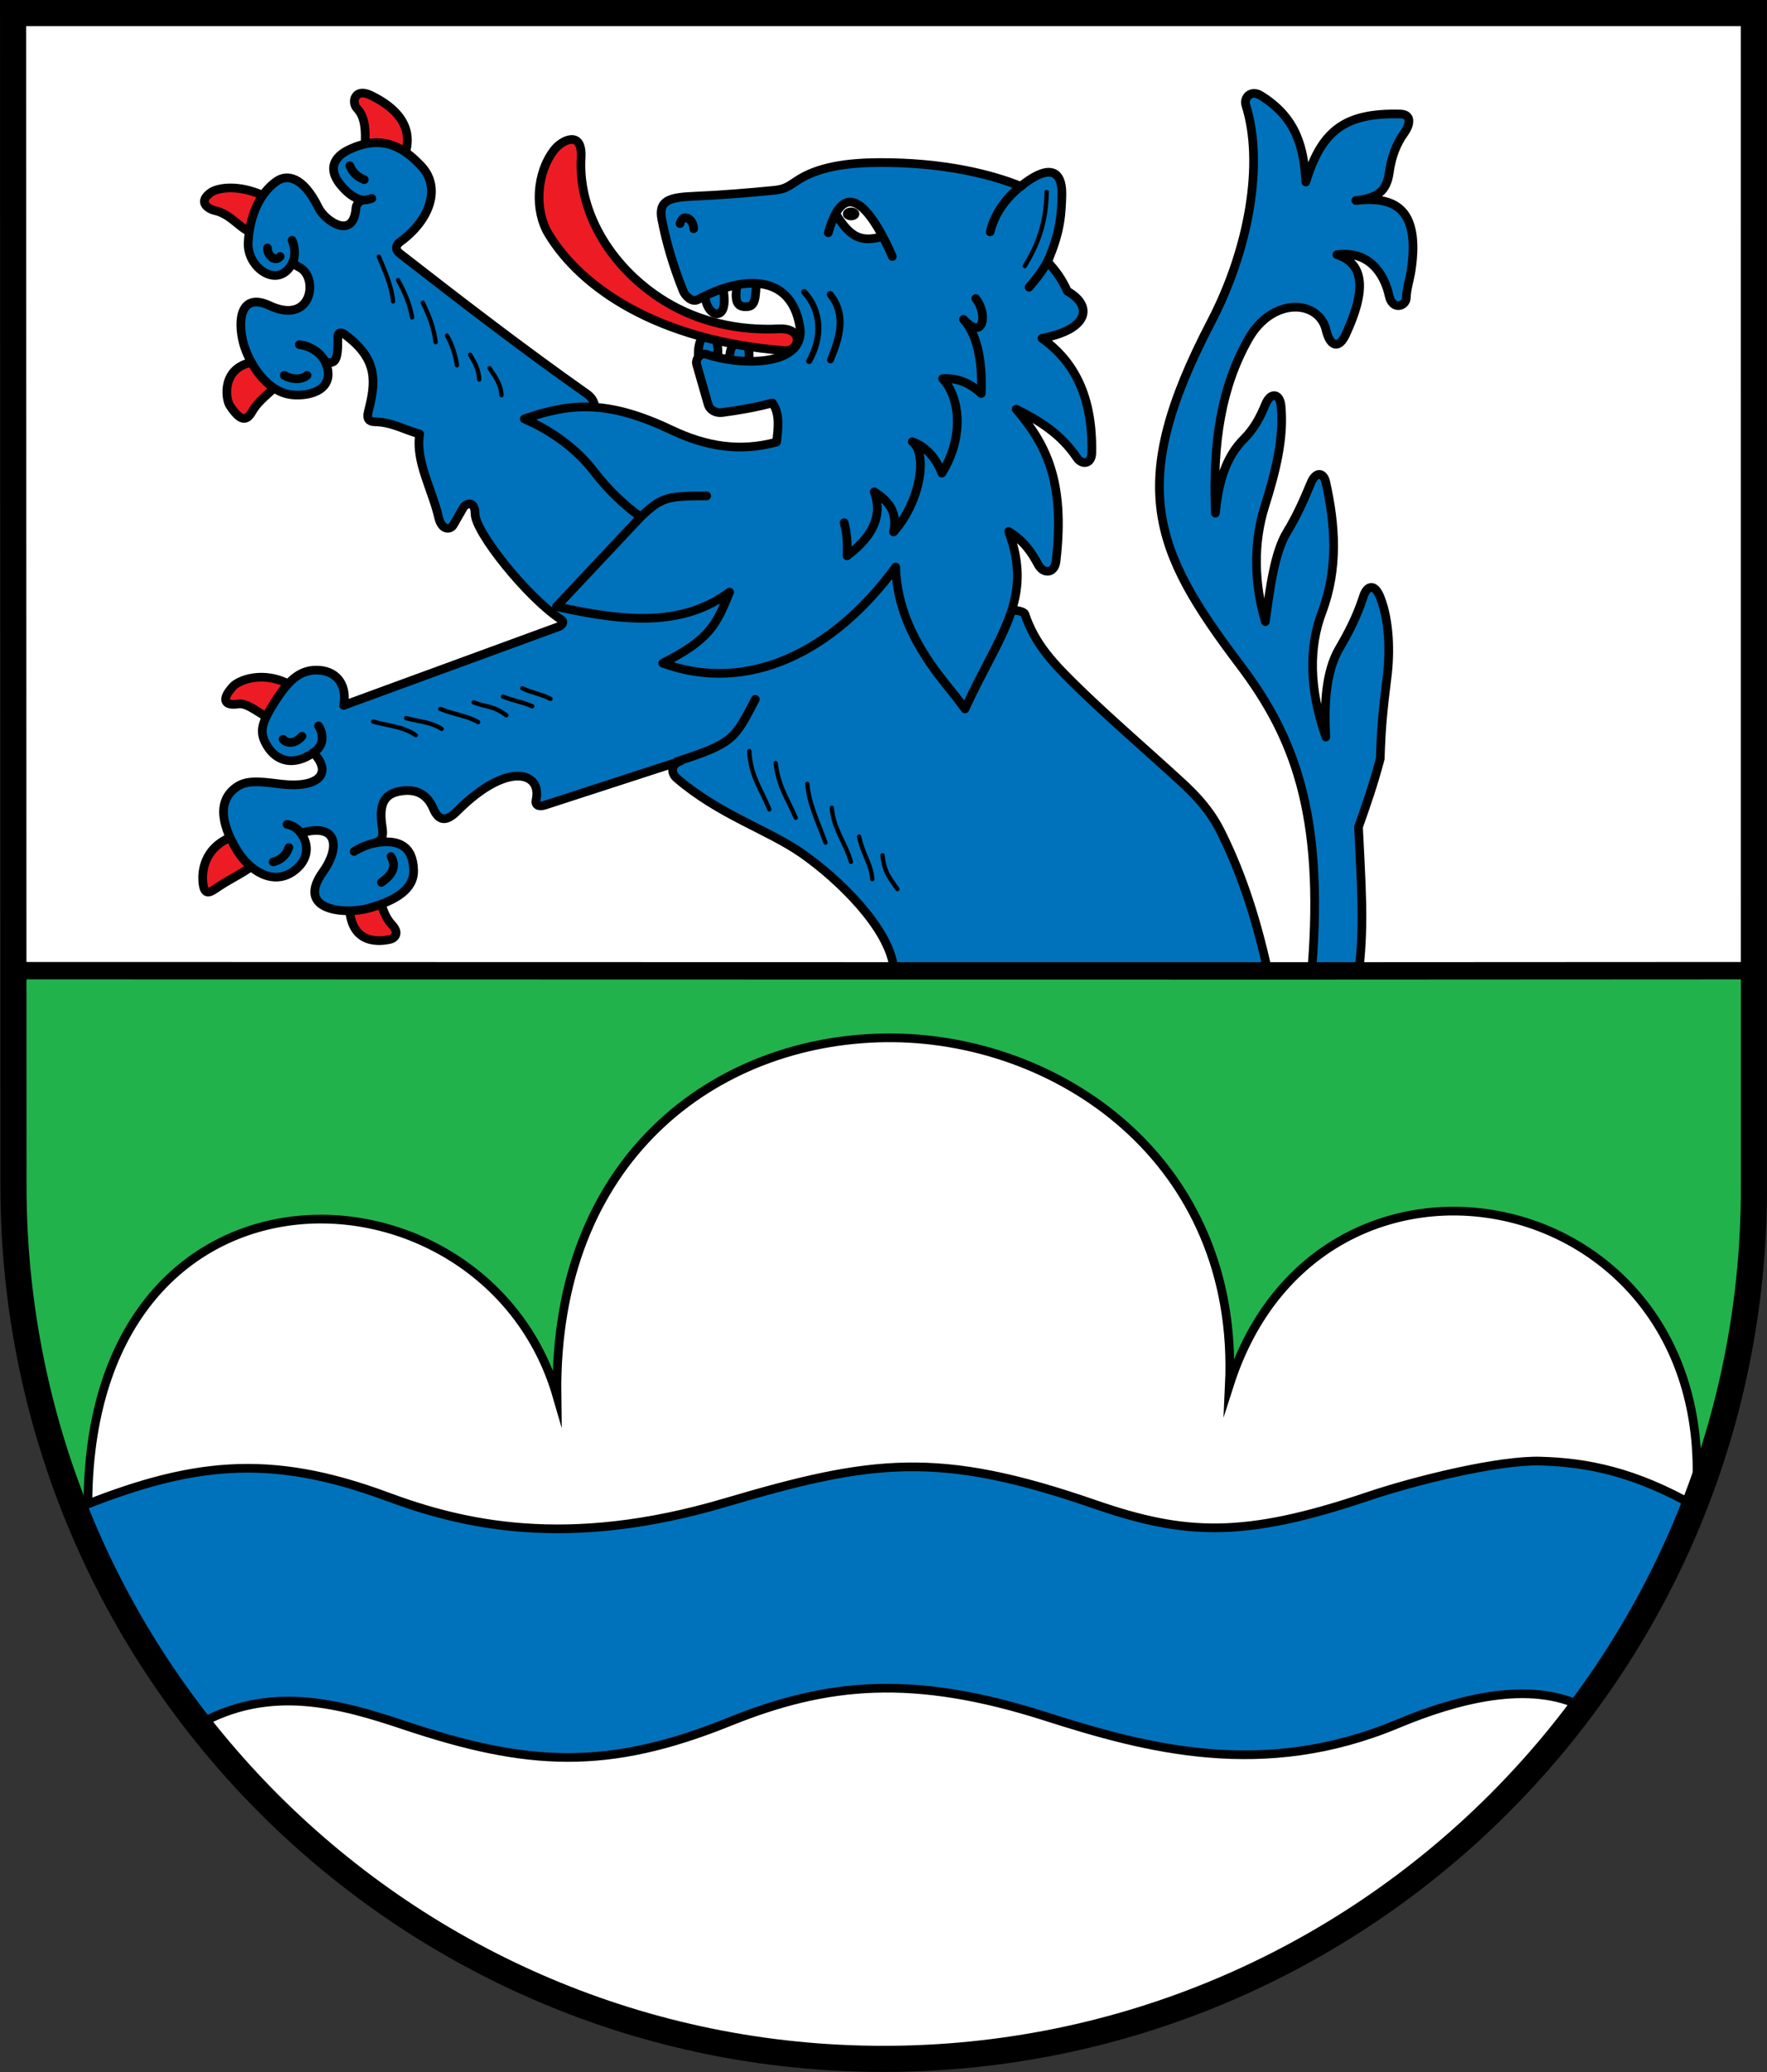 <?xml version="1.0" encoding="UTF-8" standalone="no"?>
<!-- Created with Inkscape (http://www.inkscape.org/) -->

<svg
   xmlns:dc="http://purl.org/dc/elements/1.1/"
   xmlns:cc="http://creativecommons.org/ns#"
   xmlns:rdf="http://www.w3.org/1999/02/22-rdf-syntax-ns#"
   xmlns:svg="http://www.w3.org/2000/svg"
   xmlns="http://www.w3.org/2000/svg"
   version="1.1"
   width="719.312"
   height="843.312"
   id="svg3991">
  <rect width="100%" height="100%" fill="#333333" stroke="none"/>
  <defs
     id="defs3993" />
  <path
     d="m 5.326,395.069 4e-6,88.583 c 8e-6,196.937 158.829,354.331 354.331,354.331 195.501,0 354.387,-159.449 354.361,-354.331 l -0.031,-88.583 z"
     id="path3012"
     style="fill:#22b24c;fill-opacity:1;fill-rule:nonzero;stroke:none;display:inline" />
  <path
     d="m 713.987,395.069 -0.031,-389.764 -708.631,0 0,389.764 z"
     id="path3264"
     style="fill:#ffffff;fill-opacity:1;fill-rule:nonzero;stroke:none;display:inline" />
  <path
     d="M 360.453,422.41 C 291.332,423.246 225.423,471.337 226.734,568.223 197.09,466.008 26.557,461.837 36.172,625.848 l 0.156,2.094 c 55.446,124.077 179.684,210.031 323.344,210.031 150.291,0 279.486,-93.992 330.75,-227.031 l 0.031,-2.219 c 9.231,-127.688 -153.268,-159.992 -190,-45 4.289,-91.786 -70.344,-142.155 -140,-141.312 z"
     id="path3784"
     style="fill:#ffffff;stroke:#000000;stroke-width:3.543;stroke-linecap:butt;stroke-linejoin:miter;stroke-miterlimit:100;stroke-opacity:1;stroke-dasharray:none" />
  <path
     d="m 30.127,614.382 c 47.321,-19.286 79.217,-23.152 127.366,-5.285 30.613,11.36 72.923,21.635 137.707,2.495 59.911,-17.701 86.875,-21.326 150.451,0.684 36.901,12.775 60.882,13.775 111.178,-3.209 19.53,-6.595 53.301,-14.858 70.232,-14.387 18.509,0.515 38.289,4.117 63.761,18.785 l -46.202,81.373 c -21.964,-11.25 -51.841,-3.173 -75.817,6.836 -54.491,22.749 -101.966,10.087 -143.085,-3.061 -54.036,-17.279 -88.988,-13.91 -128.803,2.156 -49.647,20.032 -82.145,18.224 -132.151,1.485 -25.864,-8.658 -54.927,-17.046 -84.348,-0.126 z"
     id="path3790"
     style="fill:#0072bc;fill-opacity:1;stroke:#000000;stroke-width:3.543;stroke-linecap:butt;stroke-linejoin:miter;stroke-miterlimit:4;stroke-opacity:1;stroke-dasharray:none" />
  <path
     d="m 507.182,42.876 c 7.351,23.327 1.432,58.249 -14.221,88.262 -34.581,66.305 -23.456,92.858 11.846,139.527 21.875,28.918 34.213,60.278 29.294,122.986 l 19.193,0.431 c 2.116,-18.719 0.788,-34.809 -0.281,-57.515 3.123,-8.739 6.198,-17.623 8.852,-27.769 0.395,-12.626 1.046,-19.354 2.778,-33.195 1.245,-9.951 1.024,-22.714 -2.717,-32.33 -2.497,-6.42 -5.769,-4.756 -7.117,0.117 -2.646,7.976 -5.993,14.326 -9.686,20.647 -5.309,9.087 -6.181,22.359 -5.405,35.936 -6.905,-19.869 -6.917,-36.568 -1.577,-50.774 6.75,-17.957 5.423,-35.719 1.531,-53.048 -0.87,-3.873 -4.027,-4.477 -6.076,0.52 -2.827,6.895 -5.88,13.653 -9.71,19.916 -5.08,8.308 -6.905,22.912 -8.8,36.446 -4.545,-15.526 -4.971,-31.844 -0.237,-46.929 4.418,-14.079 7.912,-27.633 6.625,-41 -0.471,-4.892 -4.176,-5.786 -6.344,-0.505 -2.087,5.085 -4.599,9.902 -8.707,13.992 -7.484,7.451 -10.378,17.589 -11.675,30.297 -1.219,-29.583 2.672,-51.782 13.433,-70.844 9.835,-17.421 28.722,-15.993 31.624,-3.749 1.652,6.969 5.248,7.769 7.933,2.02 8.087,-17.313 8.245,-28.884 -3.51,-32.653 12.838,-1.807 19.284,7.554 21.262,16.758 1.291,6.007 6.906,4.357 6.997,0.742 0.093,-3.707 1.392,-7.327 1.956,-11.115 3.928,-26.375 -7.83,-30.097 -22.519,-28.429 8.478,-0.975 12.5,-3.462 13.61,-11.362 0.869,-6.182 2.719,-11.525 6.195,-16.269 1.774,-2.421 3.663,-7.444 -1.768,-7.576 -22.3,-0.542 -31.941,6.478 -38.386,27.653 -0.815,-13.415 -3.435,-26.041 -18.435,-35.229 -3.816,-2.338 -6.994,0.758 -5.959,4.041 z"
     id="path3792"
     style="fill:#0072bc;fill-opacity:1;stroke:#000000;stroke-width:3.543;stroke-linecap:round;stroke-linejoin:round;stroke-miterlimit:4;stroke-opacity:1;stroke-dasharray:none" />
  <path
     d="m 165.072,62.151 c 3.79,-12.934 -7.271,-20.034 -14.106,-23.341 -6.691,-3.237 -7.979,2.877 -5.64,5.313 3.664,3.816 3.434,9.971 3.314,14.194 z"
     id="path3878"
     style="fill:#ed1c24;fill-opacity:1;stroke:#000000;stroke-width:3.543;stroke-linecap:round;stroke-linejoin:round;stroke-miterlimit:4;stroke-opacity:1;stroke-dasharray:none" />
  <path
     d="m 107.39,79.703 c -10.534,-4.863 -18.823,-3.225 -21.447,-1.425 -5.493,3.769 -1.582,6.733 1.714,7.471 6.139,1.373 10.148,7.28 14.128,8.618 z"
     id="path3880"
     style="fill:#ed1c24;fill-opacity:1;stroke:#000000;stroke-width:3.543;stroke-linecap:round;stroke-linejoin:round;stroke-miterlimit:4;stroke-opacity:1;stroke-dasharray:none" />
  <path
     d="m 103.354,147.328 c -13.345,1.963 -11.561,15.036 -9.818,17.697 4.126,6.297 6.695,6.669 8.988,2.661 2.997,-5.237 7.727,-7.827 10.135,-11.093 z"
     id="path3882"
     style="fill:#ed1c24;fill-opacity:1;stroke:#000000;stroke-width:3.543;stroke-linecap:round;stroke-linejoin:round;stroke-miterlimit:4;stroke-opacity:1;stroke-dasharray:none" />
  <path
     d="m 118.506,278.943 c -11.517,-6.47 -21.541,-1.906 -23.679,0.45 -4.958,5.465 -3.466,8.012 2.25,7.113 3.793,-0.596 9.256,4.691 13.235,6.028 z"
     id="path3886"
     style="fill:#ed1c24;fill-opacity:1;stroke:#000000;stroke-width:3.543;stroke-linecap:round;stroke-linejoin:round;stroke-miterlimit:4;stroke-opacity:1;stroke-dasharray:none" />
  <path
     d="m 94.568,340.489 c -12.209,4.741 -12.216,15.226 -12.031,18.029 0.459,6.932 3.23,4.512 6.582,2.269 4.897,-3.277 11.498,-6.261 14.755,-9.392 z"
     id="path3884"
     style="fill:#ed1c24;fill-opacity:1;stroke:#000000;stroke-width:3.543;stroke-linecap:round;stroke-linejoin:round;stroke-miterlimit:4;stroke-opacity:1;stroke-dasharray:none" />
  <path
     d="m 142.233,369.448 c 0.812,15.691 13.161,13.594 16.333,12.924 2.666,-0.564 3.863,-2.921 1.108,-5.867 -2.742,-2.932 -3.404,-5.516 -5.107,-10.023 z"
     id="path3888"
     style="fill:#ed1c24;fill-opacity:1;stroke:#000000;stroke-width:3.543;stroke-linecap:round;stroke-linejoin:round;stroke-miterlimit:4;stroke-opacity:1;stroke-dasharray:none" />
  <path
     d="m 516.002,394.79 c -5.428,-24.615 -12.037,-42.289 -19.174,-56.523 -4.232,-8.44 -9.845,-14.399 -15.826,-19.905 -12.795,-11.78 -28.822,-25.581 -41.443,-37.837 -10.643,-10.335 -18.18,-18.151 -22.368,-30.603 -0.326,-0.968 -3.081,-1.585 -5.074,-1.513 L 242.181,166.031 c -0.168,-2.939 -1.643,-4.566 -3.469,-5.853 -25.732,-18.139 -50.322,-37.048 -76.007,-57.044 -2.232,-1.737 -1.315,-3.606 0.097,-4.633 12.783,-9.302 16.645,-22.492 8.699,-30.889 -5.927,-6.263 -14.868,-13.826 -29.724,-6.547 -4.921,2.411 -10.247,7.749 -0.708,16.794 1.746,1.656 3.815,2.942 6.391,3.648 -1.297,0.584 -2.435,1.614 -2.561,3.22 -1.054,13.356 -12.743,4.954 -15.196,-0.076 -6.451,-13.232 -13.059,-13.71 -17.149,-10.845 -7.323,5.129 -11.073,15.06 -11.529,25.035 -0.486,10.628 13.171,19.656 18.396,7.315 0.288,1.708 1.408,2.053 2.838,2.876 7.368,4.242 4.772,23.437 -12.59,15.326 -11.739,-5.484 -13.11,5.969 -10.548,15.473 1.732,6.425 8.653,19.823 19.984,20.882 7.028,0.657 18.02,-2.033 13.361,-13.42 4.074,1.089 5.239,-0.637 5.034,-9.946 -0.047,-2.158 1.32,-2.308 2.742,-1.274 14.133,10.284 12.6,19.976 9.673,31.524 -0.744,2.934 0.392,4.025 2.503,4.062 7.265,0.129 12.281,3.325 18.422,4.988 -1.848,10.983 5.098,22.594 7.691,33.894 1.251,5.453 4.82,5.217 6.052,3.069 l 4.078,-7.111 c 0.875,-1.424 4.699,-3.218 4.731,2.652 0.041,7.402 21.204,33.98 35.113,43.079 1.279,0.837 0.453,2.252 -1.03,2.795 l -87.572,32.064 c 1.429,-7.578 -2.182,-13.656 -9.736,-14.28 -7.198,-0.594 -12.134,3.28 -17.687,11.889 -6.169,9.565 -7.319,13.208 -3.545,19.178 3.685,5.829 10.447,8.184 18.62,2.493 8.203,8.579 1.737,14.398 -12.647,12.819 -6.356,-0.698 -13.319,-2.04 -17.777,0.624 -8.299,4.959 -7.864,14.586 -0.537,26.439 5.119,8.28 14.56,14.215 22.786,8.42 6.068,-4.275 6.851,-10.558 3.062,-15.621 15.943,-4.603 15.549,6.762 9.119,15.674 -11.634,16.128 9.186,17.518 18.339,14.971 11.131,-3.098 18.707,-7.747 18.483,-15.526 -0.286,-9.982 -6.163,-12.682 -15.663,-11.128 4.171,-1.208 2.983,-5.177 2.651,-7.941 -0.976,-8.133 1.232,-12.183 7.988,-13.168 6.503,-0.948 10.674,1.689 12.955,7.022 2.217,5.183 5.193,5.764 9.815,1.137 20.614,-20.638 34.669,-15.755 32.092,-4.486 -0.472,2.065 1.021,2.92 3.69,2.054 l 55.034,-17.868 c -4.159,1.374 -3.666,5.054 -1.535,6.886 17.522,15.061 37.028,20.908 50.989,30.619 14.619,10.168 35.541,30.216 37.458,46.779 z"
     id="path3805"
     style="fill:#0072bc;fill-opacity:1;stroke:#000000;stroke-width:3.543;stroke-linecap:butt;stroke-linejoin:round;stroke-miterlimit:4;stroke-opacity:1;stroke-dasharray:none" />
  <path
     d="m 284.388,146.404 c -0.757,-7.257 1.861,-11.078 4.693,-10.77 1.121,0.122 4.199,3.225 2.84,11.453"
     id="path3874"
     style="fill:#0072bc;fill-opacity:1;stroke:#000000;stroke-width:3.543;stroke-linecap:round;stroke-linejoin:round;stroke-miterlimit:4;stroke-opacity:1;stroke-dasharray:none" />
  <path
     d="m 304.633,148.133 c 0.696,-4.852 0.549,-8.229 -3.31,-8.315 -3.209,-0.072 -4.316,1.052 -4.535,8.774"
     id="path3876"
     style="fill:#0072bc;fill-opacity:1;stroke:#000000;stroke-width:3.543;stroke-linecap:round;stroke-linejoin:round;stroke-miterlimit:4;stroke-opacity:1;stroke-dasharray:none" />
  <path
     d="m 236.563,64.18 c -1.344,23.225 13.213,45.672 34.216,58.501 13.486,8.237 29.62,11.992 46.341,11.166 10.543,-0.505 8.443,9.361 2.189,8.867 -51.624,-4.073 -82.726,-25.564 -95.985,-47.429 -5.829,-9.613 -5.118,-24.742 2.32,-34.334 3.057,-3.943 11.584,-8.272 10.919,3.229 z"
     id="path3821"
     style="fill:#ed1c24;fill-opacity:1;stroke:#000000;stroke-width:3.543;stroke-linecap:round;stroke-linejoin:round;stroke-miterlimit:4;stroke-opacity:1;stroke-dasharray:none" />
  <path
     d="m 286.978,120.364 c 0.314,4.221 2.754,7.864 5.407,7.288 1.102,-0.239 3.396,-1.708 2.036,-9.935"
     id="path3869"
     style="fill:#0072bc;fill-opacity:1;stroke:#000000;stroke-width:3.543;stroke-linecap:round;stroke-linejoin:round;stroke-miterlimit:4;stroke-opacity:1;stroke-dasharray:none" />
  <path
     d="m 299.969,116.525 c -0.696,4.852 -0.549,8.229 3.31,8.315 3.209,0.072 4.316,-1.052 4.535,-8.774"
     id="path3871"
     style="fill:#0072bc;fill-opacity:1;stroke:#000000;stroke-width:3.543;stroke-linecap:round;stroke-linejoin:round;stroke-miterlimit:4;stroke-opacity:1;stroke-dasharray:none" />
  <path
     d="m 284.126,121.93 c -2.338,1.282 -5.145,-1.294 -6.089,-3.662 -3.911,-9.812 -6.829,-19.598 -8.64,-29.067 -1.479,-7.733 3.248,-8.922 13.471,-9.348 10.722,-0.447 22.114,-1.39 32.156,-2.387 4.163,-0.413 5.513,-1.284 9.191,-3.768 8.699,-5.878 20.821,-7.474 33.741,-7.536 26.206,-0.126 45.814,4.868 57.579,9.674 9.978,-8.13 17.191,-8.348 16.725,4.165 -0.225,6.054 -0.262,13.953 -5.866,26.514 3.657,3.965 5.828,7.056 8.145,12.026 10.54,5.975 8.732,15.546 -10.37,19.148 11.324,8.1 20.805,21.363 20.278,46.687 -0.095,4.584 -4.009,5.008 -6.082,1.915 -6.448,-9.62 -15.313,-15.108 -24.706,-19.768 11.97,14.058 20.059,29.106 16.237,61.855 -0.605,5.187 -5.22,5.312 -7.286,1.421 -2.674,-5.036 -5.955,-9.816 -12.004,-13.496 10.287,27.7 -3.726,41.585 -17.799,72.228 -4.854,-6.831 -9.518,-11.759 -14.153,-18.597 -6.679,-9.852 -13.558,-22.688 -14.05,-39.145 -25.121,34.449 -60.113,51.835 -94.837,39.132 19.274,-9.747 21.812,-15.669 27.252,-28.946 -17.819,12.965 -38.765,13.073 -70.482,5.894 l 34.274,-36.464 c -6.427,-4.585 -13.103,-10.79 -19.072,-18.579 -6.695,-8.737 -16.358,-16.098 -28.303,-21.346 18.396,-6.35 33.459,-8.01 59.792,4.492 14.021,6.657 27.693,9.079 42.912,4.955 0.558,-5.238 1.536,-11.39 -1.714,-15.924 -7.236,1.889 -13.325,2.926 -20.369,3.886 -2.399,0.327 -5.056,-0.718 -5.843,-3.463 l -4.647,-16.191 c -0.497,-1.733 1.216,-4.94 4.209,-3.976 15.744,5.071 40.493,4.299 37.827,-11.372 -3.818,-22.439 -24.634,-20.196 -41.475,-10.96 z"
     id="path3807"
     style="fill:#0072bc;fill-opacity:1;stroke:#000000;stroke-width:3.543;stroke-linecap:butt;stroke-linejoin:round;stroke-miterlimit:4;stroke-opacity:1;stroke-dasharray:none" />
  <path
     d="m 275.466,309.969 c 23.645,-7.543 23.631,-9.502 32.014,-25.344"
     id="path3809"
     style="fill:none;stroke:#000000;stroke-width:3.543;stroke-linecap:round;stroke-linejoin:round;stroke-miterlimit:4;stroke-opacity:1;stroke-dasharray:none" />
  <path
     d="m 260.684,210.519 c 8.723,-8.425 11.268,-8.636 26.987,-8.683"
     id="path3811"
     style="fill:none;stroke:#000000;stroke-width:3.543;stroke-linecap:round;stroke-linejoin:round;stroke-miterlimit:4;stroke-opacity:1;stroke-dasharray:none" />
  <path
     d="m 343.651,212.742 c 1.2,4.827 1.347,8.013 1.173,13.481 12.153,-9.104 14.094,-17.915 11.057,-26.069 5.445,3.54 9.731,7.865 7.877,16.35 10.739,-12.065 14.152,-31.608 7.616,-36.739 5.611,2.056 9.528,6.456 12.044,12.796 9.335,-15.056 7.232,-31.081 0.301,-38.44 7.097,-0.406 11.716,2.429 15.745,6.034 0.523,-14.593 -2.045,-24.387 -7.237,-30.171 8.279,9.041 9.949,-2.296 4.988,-8.485"
     id="path3813"
     style="fill:none;stroke:#000000;stroke-width:3.543;stroke-linecap:round;stroke-linejoin:round;stroke-miterlimit:4;stroke-opacity:1;stroke-dasharray:none" />
  <path
     d="m 403.061,94.364 c 1.762,-7.117 6.207,-13.788 12.946,-18.901"
     id="path3815"
     style="fill:none;stroke:#000000;stroke-width:3.543;stroke-linecap:round;stroke-linejoin:round;stroke-miterlimit:4;stroke-opacity:1;stroke-dasharray:none" />
  <path
     d="m 418.908,116.903 c 3.157,-3.738 6.194,-7.418 8.086,-11.77"
     id="path3817"
     style="fill:none;stroke:#000000;stroke-width:3.543;stroke-linecap:round;stroke-linejoin:round;stroke-miterlimit:4;stroke-opacity:1;stroke-dasharray:none" />
  <path
     d="m 340.09,87.517 c 5.931,-9.375 12.538,-4.195 19.037,8.166 -7.69,3.731 -13.87,0.214 -19.037,-8.166 z"
     id="path3831"
     style="fill:#ffffff;stroke:#000000;stroke-width:1px;stroke-linecap:butt;stroke-linejoin:miter;stroke-opacity:1" />
  <path
     d="m 340.26,87.099 c 5.933,9.645 10.253,11.519 18.818,9.254"
     id="path3829"
     style="fill:none;stroke:#000000;stroke-width:3.543;stroke-linecap:round;stroke-linejoin:round;stroke-miterlimit:4;stroke-opacity:1;stroke-dasharray:none" />
  <path
     d="m 337.18,94.744 c 7.428,-26.633 19.867,-4.622 26.071,9.643"
     id="path3819"
     style="fill:none;stroke:#000000;stroke-width:3.543;stroke-linecap:round;stroke-linejoin:round;stroke-miterlimit:4;stroke-opacity:1;stroke-dasharray:none" />
  <path
     d="m 121.86,140.263 c 3.888,0.481 8.975,2.887 10.937,7.932"
     id="path3823"
     style="fill:none;stroke:#000000;stroke-width:3.543;stroke-linecap:round;stroke-linejoin:round;stroke-miterlimit:4;stroke-opacity:1;stroke-dasharray:none" />
  <path
     d="m 144.159,346.544 c 3.264,-2.034 6.736,-3.233 10.357,-3.839"
     id="path3825"
     style="fill:none;stroke:#000000;stroke-width:3.543;stroke-linecap:round;stroke-linejoin:round;stroke-miterlimit:4;stroke-opacity:1;stroke-dasharray:none" />
  <path
     d="m 127.409,306.438 c 5.031,-2.977 4.112,-8.238 2.253,-11.015"
     id="path3827"
     style="fill:none;stroke:#000000;stroke-width:3.543;stroke-linecap:round;stroke-linejoin:round;stroke-miterlimit:4;stroke-opacity:1;stroke-dasharray:none" />
  <path
     d="m 348.928,87.07 a 2.462,1.705 0 1 1 -4.924,0 2.462,1.705 0 1 1 4.924,0 z"
     id="path3833"
     style="fill:#000000;stroke:#000000;stroke-width:1.772;stroke-linecap:round;stroke-linejoin:round;stroke-miterlimit:4;stroke-opacity:1;stroke-dasharray:none;stroke-dashoffset:0" />
  <path
     d="m 338.06,146.464 c 3.92,-9.389 6.453,-18.356 -0.089,-26.607"
     id="path3835"
     style="fill:none;stroke:#000000;stroke-width:2.835;stroke-linecap:round;stroke-linejoin:round;stroke-miterlimit:4;stroke-opacity:1;stroke-dasharray:none" />
  <path
     d="m 329.394,146.919 c 5.672,-9.948 4.809,-20.73 -2.016,-28.058"
     id="path3837"
     style="fill:none;stroke:#000000;stroke-width:2.48;stroke-linecap:round;stroke-linejoin:round;stroke-miterlimit:4;stroke-opacity:1;stroke-dasharray:none" />
  <path
     d="m 359.252,348.11 c 0.762,7.114 2.964,9.215 6.076,13.769"
     id="path3839"
     style="fill:none;stroke:#000000;stroke-width:1.772;stroke-linecap:round;stroke-linejoin:round;stroke-miterlimit:4;stroke-opacity:1;stroke-dasharray:none" />
  <path
     d="m 417.14,108.317 c 4.951,-8.051 8.829,-17.276 8.906,-30.205"
     id="path3841"
     style="fill:none;stroke:#000000;stroke-width:1.772;stroke-linecap:round;stroke-linejoin:round;stroke-miterlimit:4;stroke-opacity:1;stroke-dasharray:none" />
  <path
     d="m 142.4,67.441 c 1.093,2.771 2.957,4.52 5.893,5.67"
     id="path3845"
     style="fill:none;stroke:#000000;stroke-width:3.543;stroke-linecap:round;stroke-linejoin:round;stroke-miterlimit:4;stroke-opacity:1;stroke-dasharray:none" />
  <path
     d="m 147.043,81.369 c 1.443,0.084 2.798,-0.007 4.33,-0.625"
     id="path3847"
     style="fill:none;stroke:#000000;stroke-width:3.543;stroke-linecap:round;stroke-linejoin:round;stroke-miterlimit:4;stroke-opacity:1;stroke-dasharray:none" />
  <path
     d="m 118.898,97.811 c 1.131,2.536 1.489,6.359 0.266,8.92"
     id="path3849"
     style="fill:none;stroke:#000000;stroke-width:3.543;stroke-linecap:round;stroke-linejoin:round;stroke-miterlimit:4;stroke-opacity:1;stroke-dasharray:none" />
  <path
     d="m 114.057,104.401 c -2.405,2.708 -5.388,-1.041 -5.184,-3.478"
     id="path3851"
     style="fill:none;stroke:#000000;stroke-width:3.543;stroke-linecap:round;stroke-linejoin:round;stroke-miterlimit:4;stroke-opacity:1;stroke-dasharray:none" />
  <path
     d="m 115.716,152.763 c 2.737,1.668 6.921,2.047 9.286,0"
     id="path3853"
     style="fill:none;stroke:#000000;stroke-width:3.543;stroke-linecap:round;stroke-linejoin:round;stroke-miterlimit:4;stroke-opacity:1;stroke-dasharray:none" />
  <path
     d="m 154.202,104.444 c 2.513,5.948 5.174,11.864 5.813,18.219"
     id="path3855"
     style="fill:none;stroke:#000000;stroke-width:1.772;stroke-linecap:round;stroke-linejoin:round;stroke-miterlimit:4;stroke-opacity:1;stroke-dasharray:none" />
  <path
     d="m 162.062,114.04 c 2.49,4.613 4.698,9.429 5.686,15.126"
     id="path3857"
     style="fill:none;stroke:#000000;stroke-width:1.772;stroke-linecap:round;stroke-linejoin:round;stroke-miterlimit:4;stroke-opacity:1;stroke-dasharray:none" />
  <path
     d="m 172.132,123.226 c 2.474,5.088 4.578,10.341 5.183,16.049"
     id="path3859"
     style="fill:none;stroke:#000000;stroke-width:1.772;stroke-linecap:round;stroke-linejoin:round;stroke-miterlimit:4;stroke-opacity:1;stroke-dasharray:none" />
  <path
     d="m 181.981,136.611 c 2.137,3.802 3.422,7.841 4.045,12.064"
     id="path3861"
     style="fill:none;stroke:#000000;stroke-width:1.772;stroke-linecap:round;stroke-linejoin:round;stroke-miterlimit:4;stroke-opacity:1;stroke-dasharray:none" />
  <path
     d="m 191.388,144.408 c 1.859,3.025 3.548,6.138 3.666,10.075"
     id="path3863"
     style="fill:none;stroke:#000000;stroke-width:1.772;stroke-linecap:round;stroke-linejoin:round;stroke-miterlimit:4;stroke-opacity:1;stroke-dasharray:none" />
  <path
     d="m 199.311,149.837 c 1.65,2.798 4.529,5.896 4.834,11.022"
     id="path3865"
     style="fill:none;stroke:#000000;stroke-width:1.772;stroke-linecap:round;stroke-linejoin:round;stroke-miterlimit:4;stroke-opacity:1;stroke-dasharray:none" />
  <path
     d="m 276.832,91.022 c 1.171,-4.676 5.596,-1.751 5.536,2.054"
     id="path3867"
     style="fill:none;stroke:#000000;stroke-width:3.543;stroke-linecap:round;stroke-linejoin:round;stroke-miterlimit:4;stroke-opacity:1;stroke-dasharray:none" />
  <path
     d="m 117.586,344.965 c -1.235,3.475 -3.613,5.119 -6.381,5.845"
     id="path3890"
     style="fill:none;stroke:#000000;stroke-width:3.543;stroke-linecap:round;stroke-linejoin:round;stroke-miterlimit:4;stroke-opacity:1;stroke-dasharray:none" />
  <path
     d="m 122.604,339.267 c -1.206,-1.815 -3.473,-3.433 -5.759,-3.75"
     id="path3892"
     style="fill:none;stroke:#000000;stroke-width:3.543;stroke-linecap:round;stroke-linejoin:round;stroke-miterlimit:4;stroke-opacity:1;stroke-dasharray:none" />
  <path
     d="m 159.128,348.626 c 3.174,5.042 -1.337,8.758 -3.856,10.517"
     id="path3894"
     style="fill:none;stroke:#000000;stroke-width:3.543;stroke-linecap:round;stroke-linejoin:round;stroke-miterlimit:4;stroke-opacity:1;stroke-dasharray:none" />
  <path
     d="m 115.25,300.897 c 1.379,1.716 4.71,2.137 7.698,-1.226"
     id="path3896"
     style="fill:none;stroke:#000000;stroke-width:3.543;stroke-linecap:round;stroke-linejoin:round;stroke-miterlimit:4;stroke-opacity:1;stroke-dasharray:none" />
  <path
     d="m 169.258,299.253 c -5.011,-3.561 -11.46,-3.887 -17.321,-5.536"
     id="path3898"
     style="fill:none;stroke:#000000;stroke-width:1.772;stroke-linecap:round;stroke-linejoin:round;stroke-miterlimit:4;stroke-opacity:1;stroke-dasharray:none" />
  <path
     d="m 179.793,296.663 c -4.383,-2.773 -8.567,-2.84 -14.464,-4.375"
     id="path3900"
     style="fill:none;stroke:#000000;stroke-width:1.772;stroke-linecap:round;stroke-linejoin:round;stroke-miterlimit:4;stroke-opacity:1;stroke-dasharray:none" />
  <path
     d="m 194.615,293.896 c -4.215,-2.509 -9.249,-2.916 -15.357,-5.357"
     id="path3902"
     style="fill:none;stroke:#000000;stroke-width:1.772;stroke-linecap:round;stroke-linejoin:round;stroke-miterlimit:4;stroke-opacity:1;stroke-dasharray:none" />
  <path
     d="m 206.133,291.128 c -5.449,-4.042 -8.017,-3.19 -13.304,-5.268"
     id="path3904"
     style="fill:none;stroke:#000000;stroke-width:1.772;stroke-linecap:round;stroke-linejoin:round;stroke-miterlimit:4;stroke-opacity:1;stroke-dasharray:none" />
  <path
     d="m 216.668,287.467 c -4.365,-1.919 -7.041,-2.02 -11.875,-3.929"
     id="path3906"
     style="fill:none;stroke:#000000;stroke-width:1.772;stroke-linecap:round;stroke-linejoin:round;stroke-miterlimit:4;stroke-opacity:1;stroke-dasharray:none" />
  <path
     d="m 224.079,284.431 c -4.018,-2.054 -7.223,-2.294 -11.429,-4.286"
     id="path3908"
     style="fill:none;stroke:#000000;stroke-width:1.772;stroke-linecap:round;stroke-linejoin:round;stroke-miterlimit:4;stroke-opacity:1;stroke-dasharray:none" />
  <path
     d="m 349.729,340.504 c 1.482,7.168 4.926,11.173 5.371,17.335"
     id="path3910"
     style="fill:none;stroke:#000000;stroke-width:1.772;stroke-linecap:round;stroke-linejoin:round;stroke-miterlimit:4;stroke-opacity:1;stroke-dasharray:none" />
  <path
     d="m 338.618,328.761 c 0.527,8.38 5.693,14.506 7.77,22.007"
     id="path3912"
     style="fill:none;stroke:#000000;stroke-width:1.772;stroke-linecap:round;stroke-linejoin:round;stroke-miterlimit:4;stroke-opacity:1;stroke-dasharray:none" />
  <path
     d="m 328.642,319.038 c 0.635,7.967 3.991,14.672 7.391,23.901"
     id="path3914"
     style="fill:none;stroke:#000000;stroke-width:1.772;stroke-linecap:round;stroke-linejoin:round;stroke-miterlimit:4;stroke-opacity:1;stroke-dasharray:none" />
  <path
     d="m 315.763,310.578 c 1.116,9.821 5.223,15.154 8.149,22.26"
     id="path3916"
     style="fill:none;stroke:#000000;stroke-width:1.772;stroke-linecap:round;stroke-linejoin:round;stroke-miterlimit:4;stroke-opacity:1;stroke-dasharray:none" />
  <path
     d="m 305.03,305.653 c 0.467,10.284 4.77,15.339 8.149,23.775"
     id="path3918"
     style="fill:none;stroke:#000000;stroke-width:1.772;stroke-linecap:round;stroke-linejoin:round;stroke-miterlimit:4;stroke-opacity:1;stroke-dasharray:none" />
  <path
     d="m 713.987,483.651 -0.031,-478.346 -708.631,0 0.161,477.552 c 0.177,196.937 159.288,355.126 354.169,355.126 194.882,0 354.331,-158.053 354.331,-354.331 z"
     id="path3185"
     style="fill:none;stroke:#000000;stroke-width:10.63;stroke-linecap:square;stroke-linejoin:miter;stroke-miterlimit:4;stroke-opacity:1;stroke-dasharray:none;display:inline" />
  <path
     d="m 5.326,395.069 c 236.258,0.002 476.16,0.219 708.661,0"
     id="path3014"
     style="fill:none;stroke:#000000;stroke-width:7.087;stroke-linecap:butt;stroke-linejoin:miter;stroke-miterlimit:4;stroke-opacity:1;stroke-dasharray:none" />
</svg>
